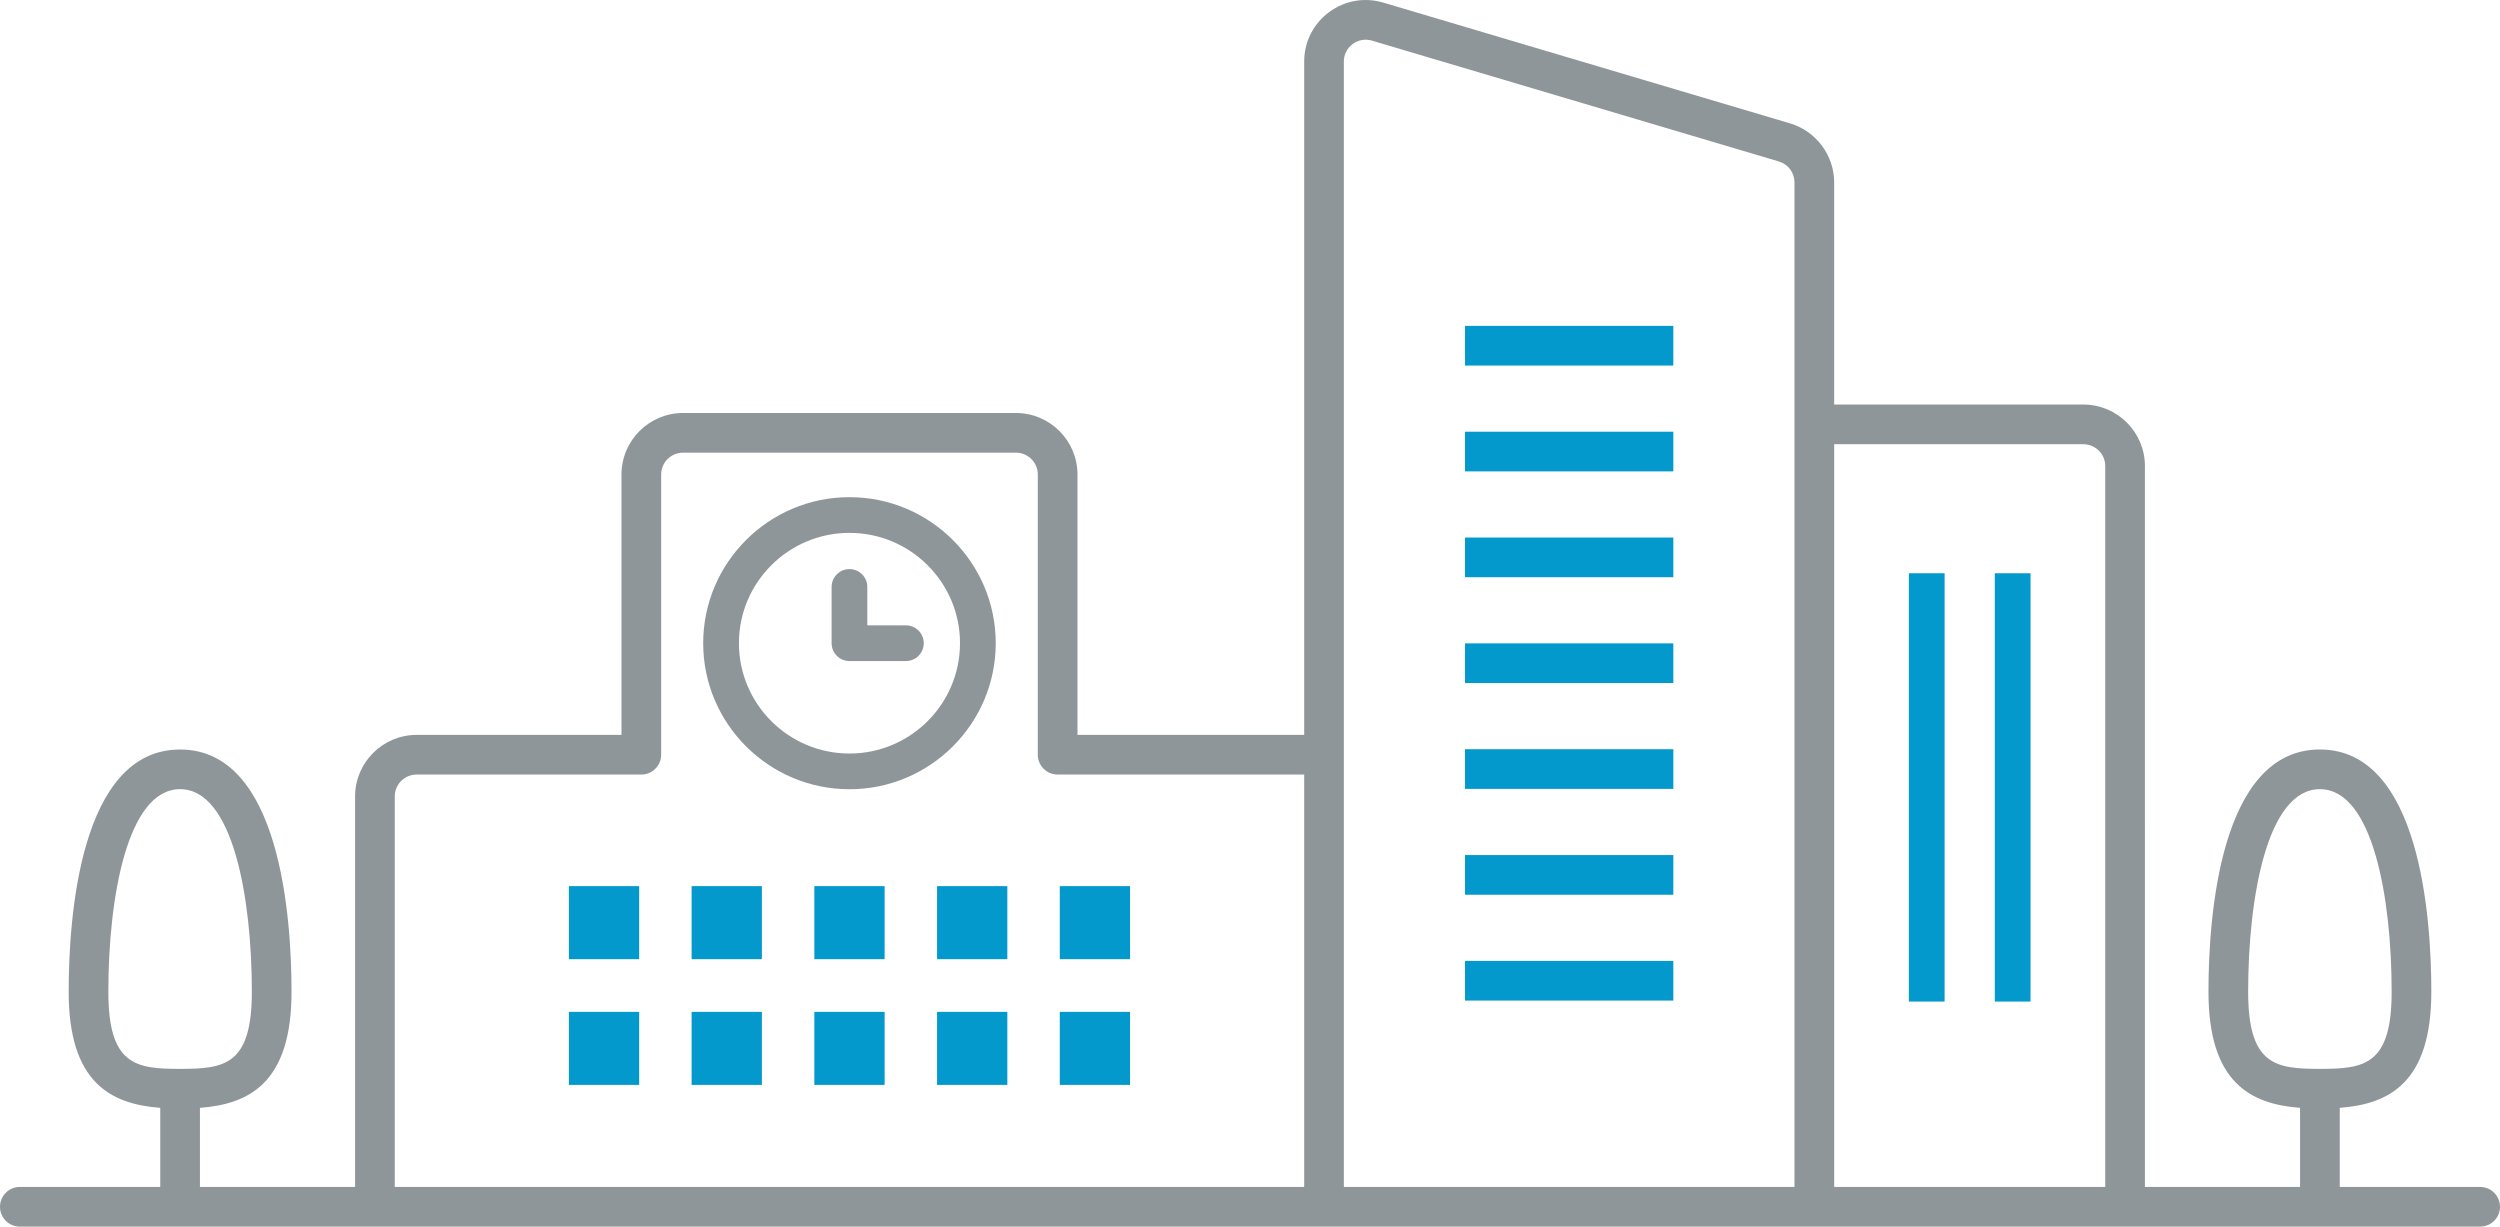 <?xml version="1.0" encoding="UTF-8"?><svg id="_レイヤー_2" xmlns="http://www.w3.org/2000/svg" width="126" height="61.821" viewBox="0 0 126 61.821"><defs><style>.cls-1{fill:#0499cc;}.cls-1,.cls-2{stroke-width:0px;}.cls-2{fill:#8f9699;}</style></defs><g id="_レイヤー_1-2"><path class="cls-2" d="M42.813,39.778c-4.064,0-7.372-3.303-7.372-7.361s3.308-7.36,7.372-7.36,7.372,3.302,7.372,7.36-3.308,7.361-7.372,7.361ZM42.813,26.857c-3.072,0-5.571,2.494-5.571,5.56s2.499,5.561,5.571,5.561,5.571-2.494,5.571-5.561-2.499-5.56-5.571-5.56Z"/><path class="cls-2" d="M45.658,33.317h-2.845c-.497,0-.9-.403-.9-.9v-2.835c0-.497.403-.9.9-.9s.9.403.9.9v1.935h1.944c.497,0,.9.403.9.9s-.403.9-.9.9Z"/><path class="cls-2" d="M125,59.821h-7.077v-3.986c2.505-.19,4.616-1.276,4.616-5.851,0-3.671-.547-12.21-5.616-12.21s-5.616,8.539-5.616,12.21c0,4.575,2.111,5.66,4.616,5.851v3.986h-7.819V23.489c0-1.709-1.392-3.1-3.103-3.1h-12.559v-11.197c0-1.361-.912-2.584-2.219-2.972L69.717.131c-.95-.28-1.947-.105-2.74.488-.792.591-1.246,1.496-1.246,2.483v33.936h-11.426v-13.123c0-1.709-1.392-3.1-3.102-3.1h-16.778c-1.71,0-3.102,1.391-3.102,3.1v13.123h-10.324c-1.711,0-3.103,1.391-3.103,3.101v19.683h-7.819v-3.986c2.505-.19,4.616-1.276,4.616-5.851,0-3.671-.547-12.21-5.616-12.21s-5.616,8.539-5.616,12.21c0,4.575,2.111,5.66,4.616,5.851v3.986H1c-.553,0-1,.447-1,1s.447,1,1,1h124c.553,0,1-.447,1-1s-.447-1-1-1ZM113.307,49.984c0-4.71.947-10.21,3.616-10.21s3.616,5.5,3.616,10.21c0,3.699-1.374,3.887-3.616,3.887s-3.616-.188-3.616-3.887ZM5.461,49.984c0-4.71.947-10.21,3.616-10.21s3.616,5.5,3.616,10.21c0,3.699-1.374,3.887-3.616,3.887s-3.616-.188-3.616-3.887ZM105.001,22.389c.608,0,1.103.493,1.103,1.1v36.332h-13.661V22.389h12.559ZM19.896,40.138c0-.606.494-1.101,1.103-1.101h11.324c.553,0,1-.447,1-1v-14.123c0-.606.494-1.1,1.102-1.1h16.778c.607,0,1.102.493,1.102,1.1v14.123c0,.553.447,1,1,1h12.426v20.783H19.896v-19.683ZM67.73,3.102c0-.351.161-.671.442-.881s.637-.273.975-.173l20.508,6.09c.471.14.787.563.787,1.054v50.629h-22.712V3.102Z"/><rect class="cls-1" x="28.672" y="44.661" width="3.542" height="3.681"/><rect class="cls-1" x="34.857" y="44.661" width="3.542" height="3.681"/><rect class="cls-1" x="41.043" y="44.661" width="3.542" height="3.681"/><rect class="cls-1" x="28.672" y="50.998" width="3.542" height="3.681"/><rect class="cls-1" x="34.857" y="50.998" width="3.542" height="3.681"/><rect class="cls-1" x="41.043" y="50.998" width="3.542" height="3.681"/><rect class="cls-1" x="47.228" y="44.661" width="3.542" height="3.681"/><rect class="cls-1" x="53.413" y="44.661" width="3.542" height="3.681"/><rect class="cls-1" x="47.228" y="50.998" width="3.542" height="3.681"/><rect class="cls-1" x="53.413" y="50.998" width="3.542" height="3.681"/><rect class="cls-1" x="73.837" y="16.424" width="10.499" height="2"/><rect class="cls-1" x="73.837" y="21.758" width="10.499" height="2"/><rect class="cls-1" x="73.837" y="27.092" width="10.499" height="2"/><rect class="cls-1" x="73.837" y="32.426" width="10.499" height="2"/><rect class="cls-1" x="73.837" y="37.76" width="10.499" height="2"/><rect class="cls-1" x="73.837" y="43.095" width="10.499" height="2"/><rect class="cls-1" x="73.837" y="48.429" width="10.499" height="2"/><rect class="cls-1" x="96.207" y="28.892" width="1.801" height="21.587"/><rect class="cls-1" x="100.538" y="28.892" width="1.801" height="21.587"/></g></svg>